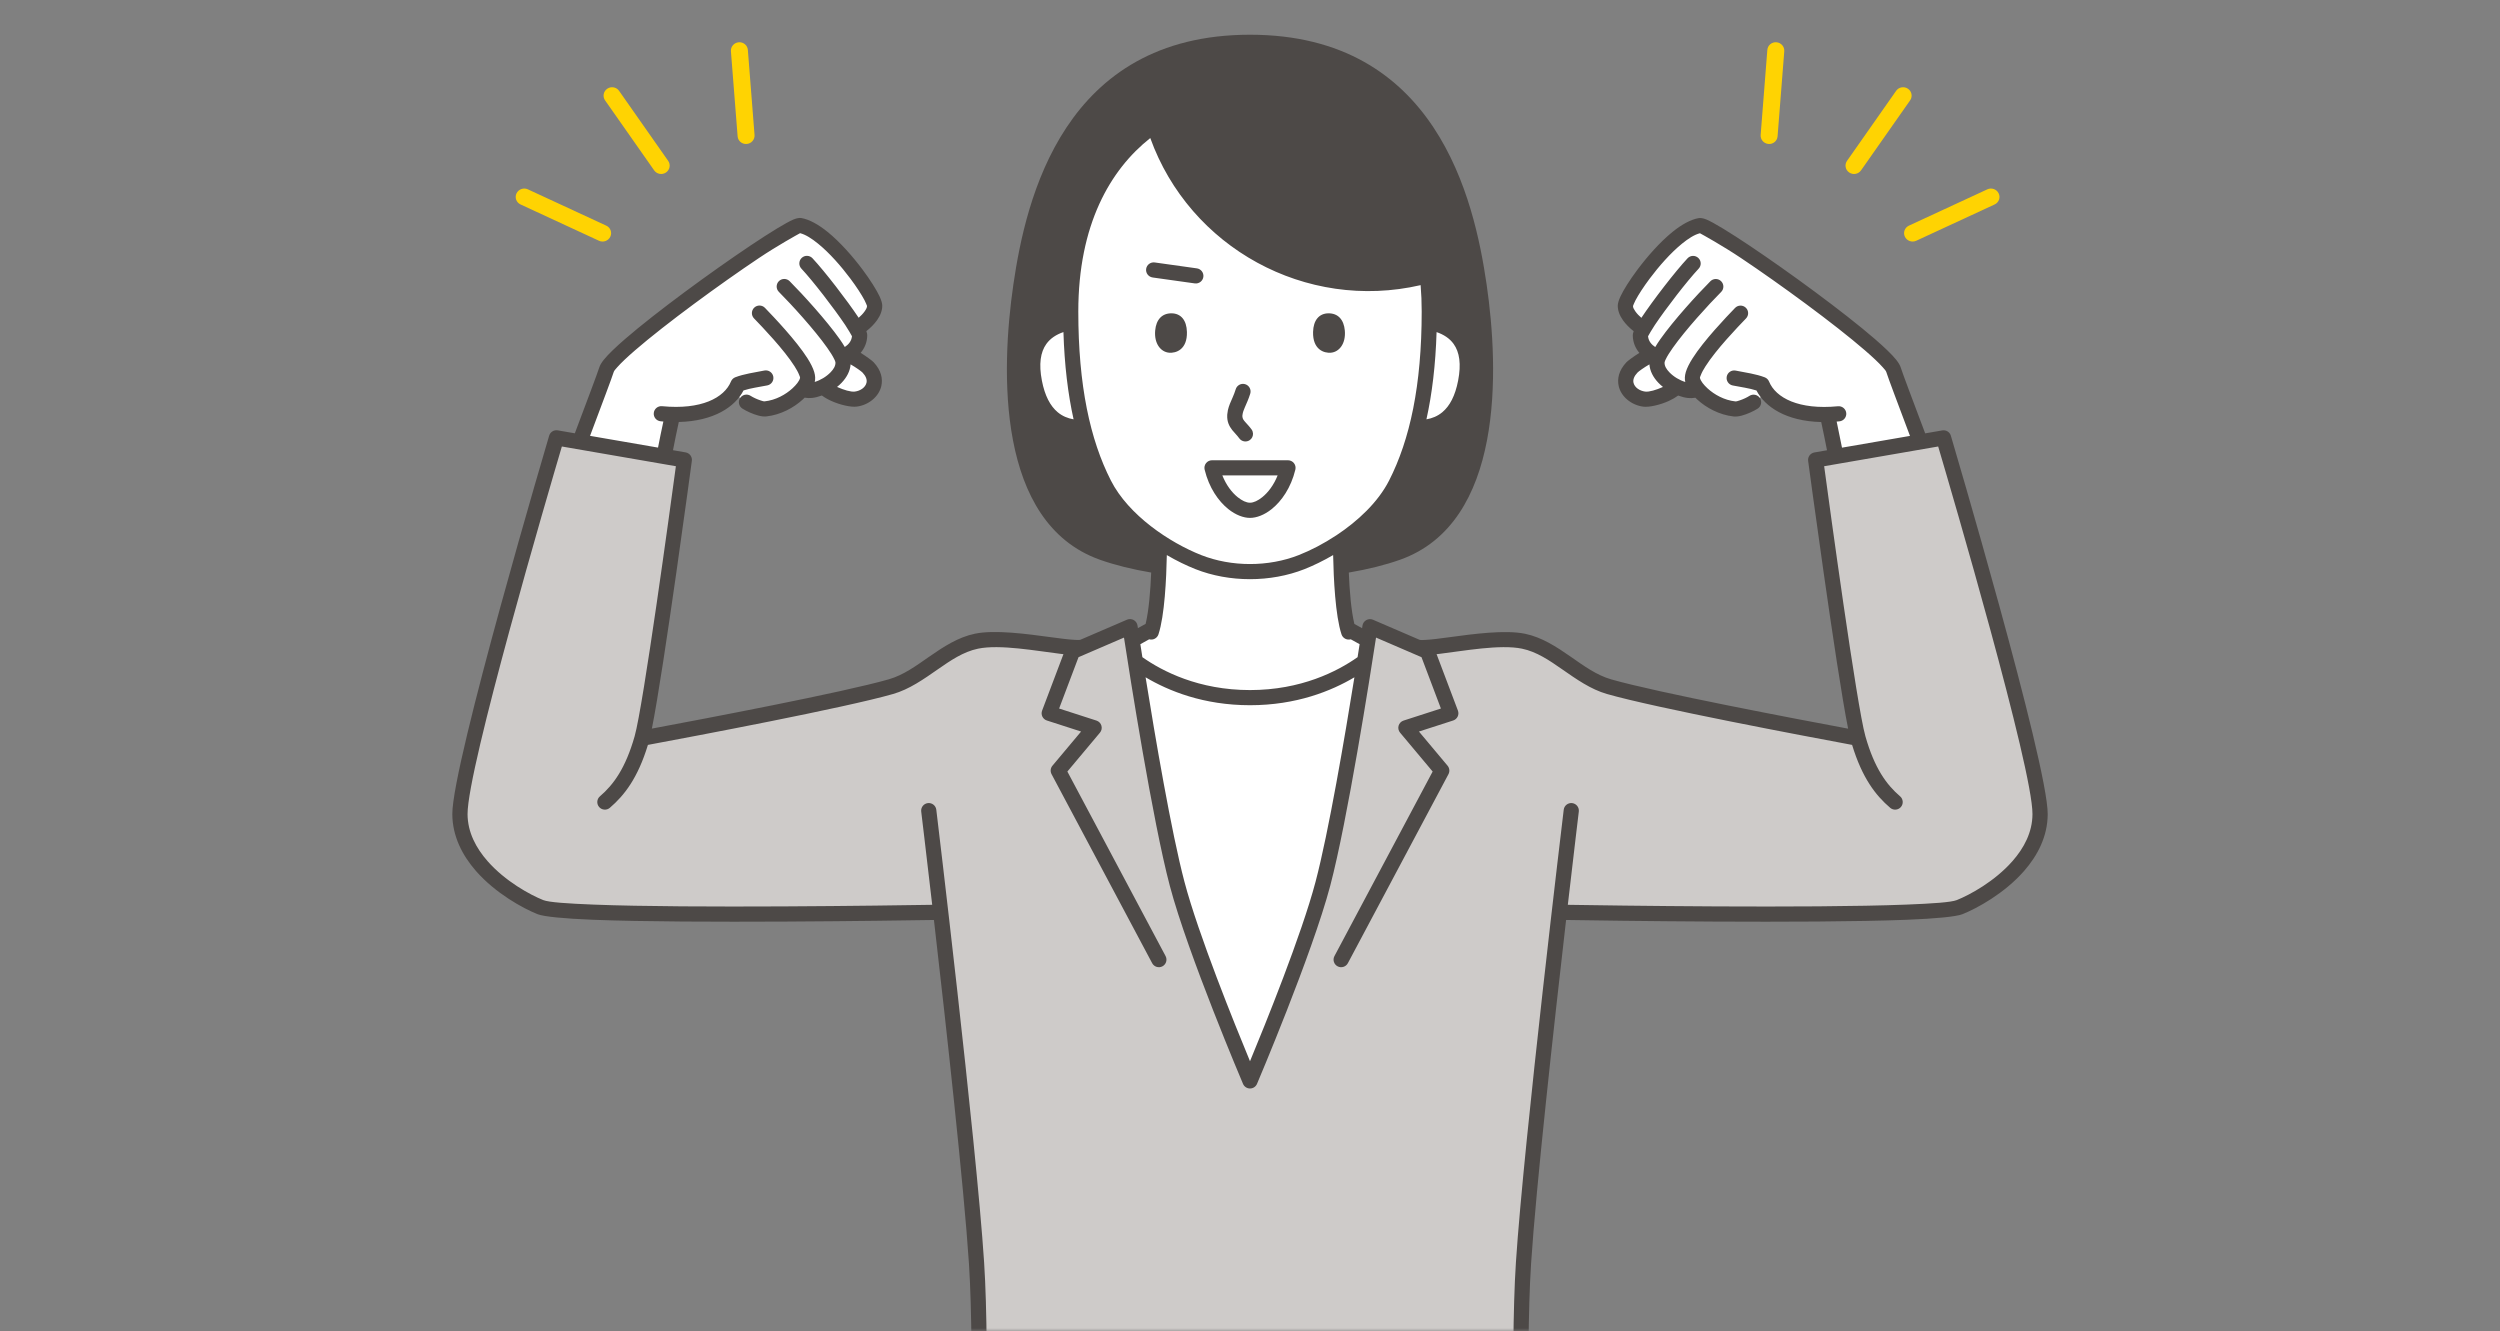 <svg width="432" height="230" viewBox="0 0 432 230" fill="none" xmlns="http://www.w3.org/2000/svg">
<rect x="0" y="0" width="432" height="230" fill="#808080" stroke="none"/>
<mask id="mask0_2126_17863" style="mask-type:alpha" maskUnits="userSpaceOnUse" x="0" y="0" width="432" height="230">
<rect width="432" height="230" fill="#D9D9D9"/>
</mask>
<g mask="url(#mask0_2126_17863)">
<g clip-path="url(#clip0_2126_17863)">
<path fill-rule="evenodd" clip-rule="evenodd" d="M195.623 110.611L199.091 108.686C200.228 104.593 200.338 96.534 200.335 93.571C196.473 91.011 192.805 87.579 190.792 83.628C189.334 80.769 188.127 77.542 187.203 73.876C183.272 73.986 179.912 72.032 178.748 66.024C177.454 59.348 180.592 56.529 185.037 55.709L185.018 53.831C185.018 37.283 191.564 27.204 199.437 21.725C205.547 41.493 226.32 53.066 246.513 47.666L246.636 47.629C246.865 49.586 246.978 51.651 246.978 53.831L246.959 55.709C251.407 56.529 254.542 59.348 253.247 66.024C252.084 72.032 248.724 73.986 244.793 73.876C243.872 77.542 242.661 80.769 241.204 83.628C239.19 87.579 235.522 91.011 231.66 93.571C231.658 96.537 231.768 104.593 232.905 108.686L236.373 110.611L235.943 113.396L235.801 114.292C232.304 116.868 225.609 120.552 215.997 120.552C206.385 120.552 199.687 116.865 196.192 114.292L196.051 113.396L195.62 110.611H195.623ZM317.234 78.875L331.816 76.352C329.379 69.836 327.591 65.149 327.187 63.876C326.019 60.203 295.605 38.648 293.754 38.97C288.757 39.84 280.931 50.954 280.86 52.801C280.805 54.232 282.506 55.903 283.976 56.81C283.638 57.378 283.446 57.784 283.449 57.957C283.485 59.608 284.564 60.63 285.601 61.24C284.257 61.722 282.285 63.179 281.994 63.488C279.584 66.053 281.629 68.647 284.11 68.969C285.454 69.142 288.778 67.994 289.71 66.818C290.425 67.166 291.16 67.397 291.816 67.473C292.373 67.536 293.011 67.428 293.386 67.263C294.654 68.788 297.033 70.379 299.719 70.667C300.496 70.751 302.174 70.049 303.006 69.509C303.825 68.977 304.594 68.406 305.238 67.785C306.921 70.041 310.399 71.746 315.753 71.628C316.304 74.102 316.798 76.517 317.231 78.875H317.234ZM100.183 76.352C102.619 69.836 104.407 65.149 104.811 63.876C105.98 60.203 136.394 38.648 138.245 38.97C143.241 39.84 151.068 50.954 151.139 52.801C151.194 54.232 149.492 55.903 148.022 56.81C148.361 57.378 148.552 57.784 148.55 57.957C148.513 59.608 147.434 60.63 146.397 61.24C147.741 61.722 149.713 63.179 150.004 63.488C152.415 66.053 150.369 68.647 147.888 68.969C146.544 69.142 143.22 67.994 142.288 66.818C141.574 67.166 140.839 67.397 140.182 67.473C139.626 67.536 138.988 67.428 138.612 67.263C137.344 68.788 134.965 70.379 132.279 70.667C131.502 70.751 129.825 70.049 128.992 69.509C128.173 68.977 127.404 68.406 126.761 67.785C125.078 70.041 121.602 71.746 116.245 71.628C115.694 74.102 115.201 76.517 114.767 78.875L100.185 76.352H100.183Z" fill="white"/>
<path fill-rule="evenodd" clip-rule="evenodd" d="M235.804 114.292C232.307 116.868 225.612 120.552 216 120.552C206.388 120.552 199.69 116.865 196.195 114.292C197.734 124.047 200.895 143.209 203.408 152.72C206.514 164.481 216.002 186.78 216.002 186.78C216.002 186.78 225.491 164.481 228.597 152.72C231.107 143.209 234.27 124.049 235.809 114.292H235.804Z" fill="white"/>
<path fill-rule="evenodd" clip-rule="evenodd" d="M263.259 266.69C263.259 266.69 262.208 234.344 263.259 218.22C264.143 204.646 267.307 176.198 269.449 157.627C269.449 157.627 333.494 158.791 338.621 156.742C342.599 155.154 352.484 149.39 352.523 140.681C352.563 131.975 335.843 75.655 335.843 75.655L313.744 79.478C313.744 79.478 319.402 121.678 321.078 127.571C313.931 126.245 286.652 121.128 278.056 118.66C272.687 117.119 268.73 111.934 263.259 110.8C257.716 109.652 246.765 112.524 244.801 111.772L236.733 108.295C236.733 108.295 232.046 139.638 228.591 152.72C225.485 164.481 215.997 186.78 215.997 186.78C215.997 186.78 206.508 164.481 203.402 152.72C199.95 139.638 195.26 108.295 195.26 108.295L187.192 111.772C185.228 112.521 174.277 109.652 168.735 110.8C163.263 111.934 159.307 117.119 153.937 118.66C145.342 121.128 118.062 126.245 110.916 127.571C112.588 121.678 118.249 79.478 118.249 79.478L96.15 75.655C96.15 75.655 79.433 131.975 79.473 140.681C79.512 149.387 89.397 155.151 93.375 156.742C98.505 158.791 162.547 157.627 162.547 157.627C164.692 176.198 167.853 204.646 168.737 218.22C169.788 234.344 168.737 266.69 168.737 266.69H263.256H263.259Z" fill="#CECBC9"/>
<path fill-rule="evenodd" clip-rule="evenodd" d="M198.923 98.939C195.657 98.384 192.654 97.642 190.065 96.723C172.114 90.348 172.952 63.968 175.112 49.146C177.273 34.327 183.816 6 216 6C248.183 6 254.726 34.327 256.887 49.146C259.047 63.968 259.885 90.348 241.934 96.723C239.346 97.642 236.342 98.384 233.076 98.939C233.199 101.976 233.464 105.439 234.034 107.813L235.368 108.552L235.436 108.101C235.497 107.698 235.741 107.347 236.098 107.15C236.455 106.951 236.883 106.93 237.256 107.093L245.285 110.551C245.495 110.624 245.852 110.598 246.314 110.575C247.359 110.525 248.776 110.339 250.375 110.121C254.629 109.548 260.085 108.801 263.527 109.514C266.436 110.116 268.956 111.764 271.448 113.499C273.672 115.047 275.872 116.666 278.421 117.397C286.34 119.669 310.15 124.193 319.355 125.912C317.284 115.657 312.448 79.648 312.448 79.648C312.353 78.951 312.831 78.304 313.524 78.184L315.706 77.806C315.396 76.208 315.065 74.581 314.706 72.93C308.638 72.786 304.978 70.305 303.518 67.476C302.266 67.075 300.838 66.889 299.415 66.609C298.703 66.47 298.241 65.778 298.38 65.07C298.519 64.361 299.21 63.899 299.921 64.038C301.686 64.387 303.453 64.628 304.947 65.201C305.283 65.33 305.553 65.594 305.69 65.927C306.853 68.754 310.83 70.856 317.599 70.201C318.321 70.13 318.962 70.659 319.033 71.377C319.103 72.097 318.573 72.737 317.854 72.807C317.694 72.823 317.533 72.836 317.376 72.849C317.704 74.374 318.011 75.875 318.297 77.356L330.044 75.325C327.881 69.553 326.321 65.448 325.946 64.266C325.882 64.064 325.646 63.808 325.334 63.457C324.646 62.681 323.585 61.688 322.267 60.546C316.958 55.953 307.564 49.086 300.851 44.593C297.632 42.439 294.332 40.618 293.751 40.304C292.793 40.542 291.738 41.226 290.653 42.106C288.663 43.723 286.642 46.034 285.053 48.161C284 49.571 283.142 50.896 282.617 51.887C282.401 52.293 282.21 52.801 282.181 52.88C282.181 53.186 282.37 53.493 282.59 53.807C282.869 54.203 283.234 54.583 283.628 54.921C285.636 51.902 289.477 46.911 291.609 44.635C292.103 44.105 292.935 44.077 293.465 44.572C293.996 45.064 294.025 45.895 293.528 46.424C291.517 48.575 287.923 53.233 285.956 56.163C285.434 56.938 284.919 57.858 284.783 58.107C284.867 58.992 285.423 59.576 286.025 59.969C286.277 59.542 286.571 59.084 286.907 58.61C289.191 55.371 293.258 50.907 295.555 48.599C296.065 48.085 296.897 48.082 297.411 48.593C297.926 49.104 297.929 49.932 297.417 50.446C295.198 52.675 291.262 56.988 289.052 60.119C288.524 60.865 288.099 61.536 287.839 62.086L287.807 62.152L287.784 62.212C287.763 62.259 287.742 62.306 287.715 62.351C287.673 62.453 287.645 62.542 287.639 62.621C287.597 63.244 287.978 63.821 288.472 64.334C289.209 65.105 290.252 65.72 291.22 66.008C291.097 65.542 291.11 64.96 291.307 64.292C291.509 63.611 291.921 62.788 292.486 61.9C294.426 58.845 298.244 54.842 299.819 53.21C300.321 52.688 301.153 52.673 301.675 53.173C302.198 53.673 302.214 54.504 301.712 55.025C300.21 56.582 296.556 60.391 294.705 63.305C294.353 63.858 294.069 64.371 293.899 64.824C293.82 65.037 293.723 65.204 293.759 65.34C293.899 65.872 294.397 66.498 295.069 67.117C296.235 68.186 297.96 69.158 299.869 69.362C300.047 69.38 300.3 69.291 300.578 69.202C301.197 69.003 301.88 68.681 302.3 68.408C302.907 68.015 303.721 68.186 304.117 68.793C304.511 69.399 304.34 70.211 303.731 70.607C303.056 71.044 301.898 71.579 300.956 71.822C300.426 71.961 299.942 72.008 299.588 71.969C297.089 71.699 294.82 70.447 293.295 69.048C293.179 68.943 293.069 68.838 292.964 68.731C292.552 68.799 292.1 68.822 291.68 68.775C291.147 68.715 290.569 68.568 289.986 68.351C289.54 68.683 288.976 69.011 288.351 69.294C286.831 69.978 284.974 70.402 283.953 70.271C281.91 70.007 280.136 68.558 279.715 66.732C279.429 65.492 279.702 64.028 281.047 62.597C281.286 62.343 282.26 61.617 283.281 60.981C282.638 60.216 282.173 59.233 282.144 57.991C282.139 57.818 282.17 57.564 282.291 57.245L282.296 57.231C281.595 56.681 280.928 56.018 280.44 55.327C279.844 54.483 279.521 53.584 279.553 52.759C279.566 52.432 279.702 51.895 280.017 51.221C280.54 50.105 281.593 48.418 282.942 46.61C284.654 44.318 286.844 41.831 288.991 40.089C290.575 38.805 292.158 37.927 293.534 37.689C293.77 37.647 294.253 37.668 294.904 37.943C296.156 38.477 298.903 40.154 302.308 42.434C309.103 46.982 318.607 53.935 323.982 58.583C325.662 60.038 326.948 61.279 327.663 62.17C328.085 62.699 328.337 63.153 328.442 63.488C328.823 64.688 330.44 68.935 332.672 74.885L335.626 74.374C336.282 74.261 336.92 74.654 337.109 75.294C337.109 75.294 353.884 131.943 353.844 140.699C353.826 144.512 352.117 147.818 349.754 150.514C346.356 154.392 341.62 156.97 339.115 157.97C338.046 158.398 334.513 158.741 329.529 158.937C312.411 159.611 277.476 159.084 270.621 158.971C268.484 177.534 265.438 205.044 264.572 218.32C263.524 234.398 264.572 266.661 264.572 266.661C264.595 267.384 264.025 267.99 263.303 268.013C262.579 268.037 261.972 267.468 261.949 266.745C261.949 266.745 260.896 234.312 261.949 218.147C263.327 197.024 270.211 139.921 270.211 139.921C270.298 139.203 270.952 138.69 271.671 138.776C272.39 138.863 272.905 139.515 272.818 140.233C272.818 140.233 272.023 146.822 270.92 156.351C278.334 156.472 312.553 156.977 329.422 156.315C333.945 156.136 337.164 155.922 338.133 155.534C340.402 154.627 344.692 152.296 347.771 148.785C349.727 146.555 351.198 143.838 351.211 140.684C351.248 132.75 337.259 85.082 334.917 77.154L315.215 80.563C316.163 87.579 320.844 121.956 322.341 127.222C323.913 132.766 325.995 135.601 328.335 137.603C328.883 138.074 328.949 138.902 328.477 139.45C328.004 139.997 327.174 140.063 326.626 139.591C324.102 137.432 321.792 134.446 320.043 128.718C311.847 127.193 286.022 122.318 277.691 119.925C274.869 119.116 272.406 117.371 269.943 115.657C267.746 114.13 265.553 112.618 262.991 112.089C259.223 111.308 252.885 112.485 248.763 112.982C248.587 113.003 248.412 113.024 248.243 113.04L251.93 122.794C252.056 123.13 252.04 123.502 251.885 123.824C251.73 124.146 251.447 124.393 251.105 124.503L245.193 126.41L250.144 132.318C250.486 132.727 250.546 133.303 250.297 133.772L232.91 166.438C232.569 167.078 231.776 167.319 231.136 166.981C230.495 166.643 230.251 165.849 230.592 165.21L247.563 133.322L241.932 126.601C241.651 126.268 241.556 125.815 241.677 125.399C241.798 124.979 242.118 124.649 242.536 124.516L248.989 122.433L245.636 113.561L237.778 110.174C236.752 116.863 232.847 141.753 229.865 153.055C226.743 164.877 217.21 187.294 217.21 187.294C217.005 187.778 216.527 188.093 216.002 188.093C215.477 188.093 214.999 187.778 214.794 187.294C214.794 187.294 205.261 164.877 202.14 153.055C199.157 141.753 195.253 116.863 194.226 110.174L186.368 113.561L183.015 122.433L189.469 124.516C189.884 124.649 190.204 124.979 190.327 125.399C190.448 125.818 190.354 126.268 190.073 126.601L184.441 133.322L201.412 165.21C201.751 165.849 201.509 166.643 200.869 166.981C200.228 167.319 199.433 167.078 199.094 166.438L181.708 133.772C181.458 133.301 181.516 132.727 181.86 132.318L186.812 126.41L180.899 124.503C180.558 124.393 180.277 124.146 180.119 123.824C179.964 123.502 179.946 123.13 180.075 122.794L183.761 113.04C183.59 113.022 183.417 113.003 183.241 112.982C179.122 112.482 172.781 111.308 169.013 112.089C166.451 112.621 164.259 114.13 162.061 115.657C159.598 117.371 157.136 119.116 154.313 119.925C145.982 122.318 120.158 127.193 111.961 128.718C110.215 134.446 107.902 137.43 105.379 139.591C104.83 140.063 104.001 139.997 103.528 139.45C103.055 138.899 103.121 138.074 103.67 137.603C106.009 135.598 108.091 132.763 109.666 127.222C111.16 121.956 115.844 87.579 116.792 80.563L97.09 77.154C94.746 85.085 80.76 132.753 80.794 140.684C80.807 143.838 82.28 146.553 84.233 148.785C87.31 152.296 91.603 154.627 93.871 155.534C94.84 155.922 98.062 156.136 102.583 156.315C119.454 156.977 153.67 156.472 161.084 156.351C159.982 146.822 159.186 140.233 159.186 140.233C159.099 139.515 159.614 138.863 160.333 138.776C161.053 138.69 161.707 139.203 161.793 139.921C161.793 139.921 168.68 197.022 170.056 218.147C171.111 234.312 170.056 266.745 170.056 266.745C170.032 267.468 169.426 268.037 168.701 268.013C167.976 267.99 167.409 267.384 167.433 266.661C167.433 266.661 168.483 234.398 167.433 218.32C166.566 205.044 163.521 177.534 161.384 158.971C154.528 159.084 119.593 159.611 102.475 158.937C97.495 158.741 93.958 158.398 92.889 157.97C90.385 156.97 85.651 154.389 82.253 150.514C79.888 147.808 78.179 144.498 78.16 140.689C78.121 131.933 94.895 75.283 94.895 75.283C95.084 74.647 95.722 74.251 96.379 74.364L99.332 74.875C101.561 68.924 103.179 64.677 103.562 63.478C103.67 63.142 103.919 62.686 104.342 62.16C105.053 61.272 106.342 60.027 108.023 58.573C113.397 53.925 122.902 46.972 129.696 42.423C133.102 40.144 135.848 38.467 137.1 37.933C137.751 37.655 138.235 37.636 138.471 37.678C139.847 37.917 141.43 38.794 143.013 40.078C145.161 41.821 147.35 44.307 149.062 46.599C150.409 48.405 151.462 50.095 151.987 51.211C152.302 51.884 152.439 52.421 152.452 52.749C152.483 53.574 152.16 54.473 151.564 55.316C151.079 56.008 150.409 56.668 149.708 57.221L149.713 57.234C149.837 57.554 149.866 57.81 149.86 57.981C149.834 59.223 149.367 60.205 148.723 60.97C149.745 61.607 150.719 62.333 150.958 62.587C152.302 64.02 152.575 65.482 152.289 66.721C151.869 68.547 150.094 69.999 148.051 70.261C147.03 70.392 145.174 69.967 143.654 69.284C143.029 69.003 142.464 68.673 142.018 68.34C141.435 68.558 140.857 68.704 140.324 68.765C139.904 68.812 139.45 68.788 139.041 68.72C138.936 68.828 138.825 68.932 138.71 69.037C137.184 70.436 134.916 71.689 132.416 71.959C132.059 71.998 131.579 71.951 131.049 71.812C130.106 71.566 128.948 71.034 128.273 70.596C127.667 70.203 127.494 69.391 127.887 68.783C128.281 68.178 129.095 68.005 129.704 68.398C130.127 68.673 130.81 68.993 131.427 69.192C131.705 69.281 131.957 69.373 132.135 69.352C134.044 69.147 135.769 68.175 136.935 67.106C137.607 66.488 138.106 65.862 138.245 65.33C138.282 65.191 138.185 65.023 138.106 64.814C137.935 64.361 137.652 63.847 137.3 63.294C135.449 60.381 131.794 56.574 130.292 55.015C129.791 54.494 129.807 53.663 130.329 53.163C130.852 52.662 131.684 52.678 132.185 53.199C133.761 54.832 137.578 58.837 139.518 61.89C140.083 62.778 140.495 63.601 140.697 64.282C140.897 64.95 140.907 65.534 140.784 65.998C141.753 65.71 142.795 65.094 143.533 64.324C144.026 63.81 144.407 63.234 144.365 62.61C144.36 62.532 144.331 62.443 144.289 62.34C144.263 62.296 144.242 62.249 144.221 62.202L144.197 62.141L144.166 62.076C143.906 61.526 143.48 60.855 142.953 60.108C140.745 56.977 136.809 52.665 134.588 50.435C134.076 49.922 134.081 49.091 134.593 48.583C135.108 48.075 135.94 48.077 136.449 48.588C138.747 50.896 142.811 55.361 145.098 58.599C145.434 59.073 145.728 59.529 145.98 59.959C146.581 59.566 147.138 58.982 147.222 58.096C147.085 57.85 146.571 56.93 146.048 56.152C144.079 53.223 140.487 48.565 138.476 46.413C137.983 45.884 138.011 45.056 138.539 44.561C139.069 44.069 139.899 44.097 140.395 44.624C142.525 46.901 146.368 51.892 148.377 54.91C148.771 54.572 149.136 54.192 149.414 53.797C149.635 53.485 149.821 53.176 149.824 52.869C149.795 52.791 149.603 52.285 149.388 51.876C148.865 50.886 148.004 49.56 146.951 48.151C145.365 46.023 143.341 43.712 141.351 42.096C140.267 41.215 139.211 40.534 138.253 40.293C137.673 40.61 134.372 42.428 131.154 44.582C124.44 49.075 115.046 55.942 109.737 60.535C108.417 61.678 107.356 62.671 106.671 63.446C106.361 63.797 106.125 64.054 106.059 64.256C105.683 65.437 104.124 69.543 101.96 75.315L113.707 77.345C113.993 75.865 114.298 74.361 114.629 72.839C114.471 72.826 114.311 72.813 114.151 72.797C113.429 72.726 112.901 72.087 112.972 71.366C113.043 70.646 113.683 70.119 114.405 70.19C121.171 70.845 125.152 68.744 126.315 65.917C126.451 65.584 126.722 65.319 127.058 65.191C128.549 64.617 130.319 64.376 132.08 64.028C132.792 63.889 133.482 64.35 133.622 65.06C133.761 65.77 133.299 66.459 132.587 66.598C131.164 66.878 129.736 67.064 128.483 67.465C127.021 70.295 123.364 72.773 117.296 72.92C116.936 74.571 116.603 76.195 116.293 77.796L118.475 78.173C119.171 78.294 119.646 78.941 119.551 79.638C119.551 79.638 114.715 115.647 112.644 125.902C121.849 124.183 145.66 119.658 153.578 117.387C156.127 116.656 158.325 115.037 160.551 113.488C163.043 111.754 165.564 110.106 168.473 109.503C171.912 108.79 177.37 109.537 181.624 110.111C183.223 110.326 184.64 110.514 185.685 110.564C186.148 110.585 186.505 110.614 186.715 110.541L194.743 107.082C195.116 106.922 195.547 106.943 195.901 107.14C196.258 107.336 196.503 107.69 196.563 108.091L196.631 108.542L197.965 107.803C198.535 105.429 198.802 101.965 198.923 98.929V98.939ZM197.957 117.036C199.603 127.29 202.405 143.791 204.676 152.385C207.083 161.505 213.353 176.994 216 183.382C218.649 176.994 224.916 161.505 227.323 152.385C229.592 143.791 232.393 127.288 234.042 117.036C230.08 119.391 224.018 121.862 216 121.862C207.981 121.862 201.919 119.391 197.957 117.036ZM201.628 95.916C201.551 99.935 201.249 106.385 200.181 109.621C199.96 110.289 199.249 110.661 198.577 110.472L197.054 111.316L197.345 113.189L197.403 113.559C200.871 116.003 207.149 119.244 215.997 119.244C224.845 119.244 231.123 116.001 234.591 113.559L234.649 113.189L234.94 111.316L233.417 110.472C232.745 110.661 232.036 110.292 231.813 109.621C230.744 106.385 230.443 99.935 230.366 95.916C228.665 96.909 226.974 97.729 225.407 98.35C219.57 100.658 212.418 100.658 206.585 98.35C205.014 97.729 203.324 96.909 201.625 95.916H201.628ZM245.484 49.272C245.607 50.731 245.668 52.251 245.668 53.831C245.668 66.603 243.638 75.965 240.036 83.036C238.117 86.801 234.614 90.06 230.928 92.499H230.926C228.733 93.951 226.473 95.111 224.443 95.913C219.208 97.983 212.791 97.983 207.556 95.913C202.116 93.762 195.022 89.046 191.963 83.036C188.361 75.965 186.331 66.603 186.331 53.831C186.331 38.86 191.821 29.347 198.768 23.855C205.582 42.787 225.648 53.849 245.484 49.272ZM209.436 79.533C209.034 79.533 208.653 79.716 208.404 80.033C208.155 80.35 208.065 80.762 208.16 81.152C208.921 84.299 210.554 86.612 212.25 87.969C213.537 88.999 214.886 89.492 216 89.492C217.113 89.492 218.465 88.999 219.749 87.969C221.445 86.612 223.075 84.299 223.839 81.152C223.934 80.762 223.845 80.35 223.595 80.033C223.346 79.719 222.965 79.533 222.563 79.533H209.436ZM211.226 82.153H220.773C220.106 83.825 219.132 85.103 218.105 85.926C217.37 86.513 216.635 86.869 215.997 86.869C215.359 86.869 214.624 86.513 213.889 85.926C212.862 85.106 211.891 83.825 211.221 82.153H211.226ZM214.784 66.333C214.225 66.333 213.708 66.698 213.534 67.258C213.214 68.301 212.804 69.061 212.521 69.787C212.384 70.135 212.271 70.478 212.19 70.832L212.179 70.882C212.13 71.112 212.095 71.345 212.074 71.587L212.064 71.757C212.017 72.839 212.382 73.612 212.928 74.314C213.285 74.772 213.75 75.189 214.141 75.737C214.561 76.326 215.383 76.462 215.971 76.043C216.351 75.773 216.543 75.338 216.519 74.906C216.506 74.668 216.428 74.427 216.278 74.217C215.931 73.73 215.535 73.331 215.186 72.933C214.936 72.645 214.692 72.375 214.684 71.943V71.864L214.692 71.767L214.7 71.697C214.752 71.243 214.915 70.84 215.104 70.4C215.396 69.718 215.748 68.98 216.042 68.028C216.254 67.337 215.866 66.603 215.173 66.391C215.044 66.352 214.913 66.333 214.781 66.333H214.784ZM183.761 57.383C182.545 57.8 181.516 58.447 180.807 59.438C179.794 60.852 179.484 62.906 180.041 65.778C180.547 68.398 181.487 70.161 182.774 71.235C183.577 71.906 184.509 72.289 185.515 72.462C184.538 68.06 183.937 63.072 183.761 57.383ZM248.241 57.383C248.065 63.072 247.464 68.063 246.487 72.462C247.493 72.289 248.425 71.903 249.228 71.235C250.517 70.164 251.454 68.4 251.961 65.778C252.518 62.906 252.205 60.852 251.192 59.438C250.483 58.45 249.454 57.8 248.238 57.386L248.241 57.383ZM285.016 62.967C284.121 63.48 283.165 64.159 282.958 64.382C282.375 65.002 282.144 65.6 282.27 66.137C282.464 66.975 283.352 67.546 284.287 67.667C284.985 67.756 286.229 67.368 287.269 66.902L287.358 66.863C287.077 66.64 286.815 66.401 286.573 66.15C285.673 65.209 285.098 64.104 285.019 62.969L285.016 62.967ZM146.983 62.967C146.904 64.101 146.329 65.207 145.428 66.147C145.187 66.399 144.924 66.637 144.643 66.86L144.733 66.899C145.772 67.366 147.017 67.756 147.715 67.664C148.65 67.544 149.54 66.973 149.732 66.134C149.855 65.597 149.627 65 149.044 64.379C148.834 64.156 147.881 63.475 146.983 62.964V62.967ZM202.011 60.947C200.577 60.816 199.414 59.375 199.614 57.116C199.782 55.217 200.801 54.132 202.439 54.142C204.064 54.156 205.051 55.335 205.101 57.368C205.177 60.399 203.219 61.057 202.011 60.947ZM229.988 60.947C231.422 60.816 232.585 59.375 232.385 57.116C232.217 55.217 231.199 54.132 229.56 54.142C227.935 54.156 226.948 55.335 226.898 57.368C226.822 60.399 228.781 61.057 229.988 60.947ZM199.173 47.949L206.456 48.971C207.173 49.07 207.837 48.572 207.939 47.855C208.039 47.139 207.54 46.476 206.821 46.374L199.538 45.352C198.821 45.253 198.157 45.751 198.054 46.466C197.952 47.181 198.453 47.844 199.173 47.946V47.949Z" fill="#4D4947"/>
</g>
<path fill-rule="evenodd" clip-rule="evenodd" d="M91.215 32.718L104.768 38.993C105.499 39.332 105.808 40.191 105.458 40.911C105.108 41.631 104.232 41.942 103.501 41.603L89.948 35.328C89.217 34.989 88.907 34.13 89.257 33.41C89.608 32.69 90.484 32.379 91.215 32.718ZM106.971 15.692L115.464 27.803C115.92 28.455 115.751 29.355 115.083 29.807C114.417 30.262 113.501 30.099 113.045 29.448L104.552 17.337C104.096 16.685 104.266 15.785 104.933 15.333C105.599 14.878 106.515 15.04 106.974 15.692L106.971 15.692ZM129.228 8.621L130.385 23.321C130.446 24.113 129.844 24.811 129.034 24.877C128.225 24.943 127.521 24.356 127.46 23.561L126.303 8.861C126.242 8.07 126.844 7.372 127.654 7.306C128.463 7.239 129.167 7.827 129.228 8.621Z" fill="#FFD302"/>
<path fill-rule="evenodd" clip-rule="evenodd" d="M343.41 32.718L329.857 38.993C329.126 39.332 328.817 40.191 329.167 40.911C329.517 41.631 330.393 41.942 331.124 41.603L344.677 35.328C345.408 34.989 345.718 34.13 345.367 33.41C345.017 32.69 344.141 32.379 343.41 32.718ZM327.654 15.692L319.161 27.803C318.705 28.455 318.874 29.355 319.542 29.807C320.208 30.262 321.124 30.099 321.58 29.448L330.073 17.337C330.529 16.685 330.359 15.785 329.692 15.333C329.026 14.878 328.11 15.04 327.651 15.692L327.654 15.692ZM305.397 8.621L304.24 23.321C304.179 24.113 304.781 24.811 305.591 24.877C306.4 24.943 307.104 24.356 307.165 23.561L308.322 8.861C308.383 8.07 307.781 7.372 306.971 7.306C306.162 7.239 305.458 7.827 305.397 8.621Z" fill="#FFD302"/>
</g>
<defs>
<clipPath id="clip0_2126_17863">
<rect width="275.679" height="262" fill="white" transform="translate(78.16 6)"/>
</clipPath>
</defs>
</svg>
